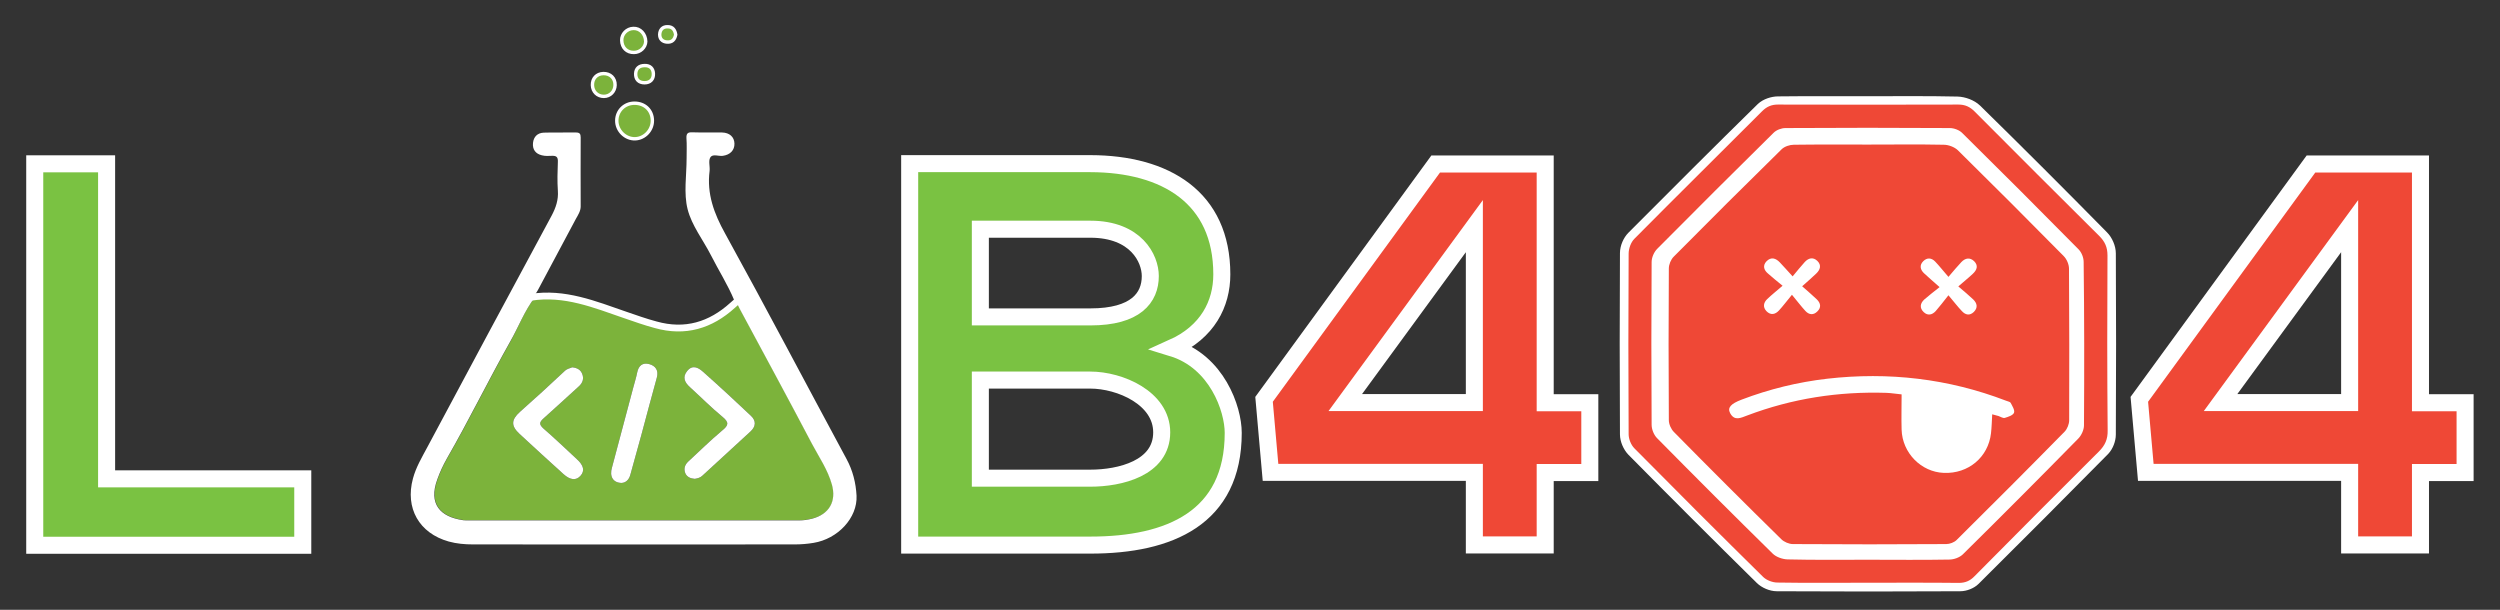<?xml version="1.0" encoding="utf-8"?>
<!-- Generator: Adobe Illustrator 22.0.1, SVG Export Plug-In . SVG Version: 6.00 Build 0)  -->
<svg version="1.1" id="Layer_1" xmlns="http://www.w3.org/2000/svg" xmlns:xlink="http://www.w3.org/1999/xlink" x="0px" y="0px"
	 viewBox="0 0 1468.1 358.1" style="enable-background:new 0 0 1468.1 358.1;" xml:space="preserve">
<rect x="0" y="0" width="1468.1" height="358.1" fill="#333333" stroke="none"/>
<style type="text/css">
	.st0{fill:#7AC242;stroke:#FFFFFF;stroke-width:10;stroke-miterlimit:10;}
	.st1{fill:#7CB33B;}
	.st2{fill:#FFFFFF;}
	.st3{fill:#7CB33B;stroke:#FFFFFF;stroke-width:2;stroke-miterlimit:10;}
	.st4{fill:none;stroke:#FFFFFF;stroke-width:4;stroke-miterlimit:10;}
	.st5{fill:#EF4836;stroke:#FFFFFF;stroke-width:10;stroke-miterlimit:10;}
	.st6{fill:#FFFFFF;stroke:#FFFFFF;stroke-width:10;stroke-miterlimit:10;}
	.st7{fill:#EF4836;}
	.st8{display:none;}
	.st9{display:inline;fill:#FFFFFF;}
</style>
<g>
	<g>
		<g>
			<path class="st0" d="M717.5,161.1c0,17.3-8.3,33.9-29.1,43.2c26.2,8,35.8,35.8,35.8,49.9c0,49.9-37.4,65.9-83.8,65.9
				c-35.5,0-70.7,0-106.2,0v-224c35.2,0,70.7,0,106.2,0C684.5,96.2,717.5,116,717.5,161.1z M575.7,186.1h64.6
				c26.6,0,35.2-11.2,35.2-24c0-10.2-8.3-27.5-35.2-27.5h-64.6V186.1z M575.7,280.8h64.6c17.3,0,41.9-5.8,41.9-26.9
				c0-20.2-24.6-30.7-41.9-30.7h-64.6V280.8z"/>
		</g>
		<g>
			<path class="st1" d="M314.1,174.6c19.1-3.2,36.2,4.2,53.5,10.4c5.6,2,11.2,4.1,17,5.7c16.7,4.9,31.1,0.3,43.5-11.4
				c1.1-1,2.2-2,3.3-3c1.7,1.2,2.3,3.2,3.2,5c14.2,26.5,28.5,52.9,42.5,79.4c4.1,7.8,9.2,15.1,11.6,23.7c2.8,9.9-1.6,17.6-11.6,20.1
				c-2.4,0.6-4.9,1-7.4,1c-65,0-129.9,0-194.9,0c-0.8,0-1.7,0.1-2.5-0.1c-13.8-1.9-20.6-9.6-15.3-24c1.5-4.2,3.4-8.3,5.6-12.2
				c13-22.6,24.4-46,37.2-68.7C304.5,191.9,308,182.5,314.1,174.6z M336,215.7c-1.2,0.6-2.8,0.7-4.3,2.1
				c-8.7,8.2-17.5,16.2-26.4,24.1c-5.1,4.6-5.3,8.2-0.2,12.9c8.6,7.9,17.1,15.8,25.8,23.6c4,3.6,7.4,3.9,10,1
				c2.6-2.9,1.9-6.1-2.2-9.8c-6.5-6-12.8-12.1-19.5-17.9c-2.8-2.5-2.5-3.8,0.1-6.1c7-6.2,13.8-12.6,20.7-18.8c2.2-2,3-4.5,1.9-7.2
				C341,217.2,339,216,336,215.7z M408,281.2c1.7-0.3,3.3-0.7,4.5-1.9c9.4-8.7,18.9-17.3,28.3-26c3.1-2.9,3.3-6.2,0.2-9.1
				c-9.3-8.8-18.7-17.5-28.3-26c-2.6-2.3-6-4.2-9.1-0.4c-3,3.6-1.6,6.7,1.5,9.5c6.4,5.8,12.5,12,19.2,17.5c4,3.3,3.5,5-0.2,8
				c-6.9,5.8-13.3,12.1-19.9,18.2c-2,1.9-2.8,4.1-1.8,6.8C403.4,280.2,405.6,281,408,281.2z M365,283.6c2.4-0.1,4.3-1.8,5.1-4.6
				c2.2-7.8,4.4-15.7,6.5-23.5c3-11.2,6-22.5,9.1-33.7c1.2-4.2-0.7-7-4.5-8c-3.8-1-6.2,0.9-7,4.9c-0.6,3.1-1.6,6.1-2.4,9.2
				c-4.1,15.5-8.3,31-12.4,46.6C357.8,279.8,360,283.5,365,283.6z"/>
			<path class="st2" d="M314.1,174.6c-6.1,7.9-9.6,17.4-14.5,26c-12.8,22.7-24.2,46.1-37.2,68.7c-2.2,3.9-4.1,8-5.6,12.2
				c-5.3,14.4,1.6,22.1,15.3,24c0.8,0.1,1.7,0.1,2.5,0.1c65,0,129.9,0,194.9,0c2.5,0,4.9-0.4,7.4-1c10-2.6,14.4-10.2,11.6-20.1
				c-2.4-8.6-7.5-16-11.6-23.7c-14-26.6-28.3-53-42.5-79.4c-0.9-1.7-1.5-3.7-3.2-5c-3.8-9.2-9.2-17.6-13.7-26.5
				c-4.6-9-11.3-17.5-13.7-27c-2.4-9.4-0.6-19.9-0.6-29.9c0-4,0.2-8-0.1-12c-0.1-2.7,0.9-3.4,3.4-3.3c5.8,0.2,11.7,0,17.5,0.1
				c4.4,0.1,7.2,2.6,7.3,6.5c0.1,3.9-2.5,6.6-6.8,7.2c-2.5,0.4-6-1.4-7.4,1c-1.2,2-0.1,5.2-0.4,7.9c-1.7,13.4,2.6,25,9.1,36.7
				c24.2,43.9,47.5,88.3,71.3,132.4c3.7,6.8,5.5,14.1,5.9,21.6c0.6,13-11,25.4-25.3,27.7c-3.6,0.6-7.3,0.9-10.9,0.9
				c-63,0.1-126,0-189,0c-4.8,0-9.6-0.4-14.3-1.7c-17.4-4.9-25.7-19.6-21-37c1.8-6.7,5.3-12.5,8.5-18.5
				c24.2-45.3,48.5-90.6,72.9-135.8c2.5-4.7,4.1-9.3,3.7-14.7c-0.4-5.6-0.2-11.3,0-17c0.1-2.6-0.7-3.6-3.4-3.5c-2,0.1-4.1,0.2-6-0.3
				c-3.7-0.9-5.6-3.4-5.2-7.3c0.4-3.6,2.6-5.8,6.2-6c6.3-0.2,12.7,0,19-0.1c2.2,0,2.8,0.8,2.8,2.9c-0.1,13.5,0,27,0,40.5
				c0,2.7-1.5,5-2.8,7.3c-7.4,13.9-14.9,27.9-22.3,41.8C315.3,171.5,314,172.8,314.1,174.6z"/>
			<path class="st3" d="M383.1,70.7c0.1,5.7-4.5,10.6-10.1,10.8c-5.7,0.2-10.8-4.7-10.8-10.6c0-5.8,4.5-10.3,10.4-10.3
				C378.7,60.6,383,64.8,383.1,70.7z"/>
			<path class="st3" d="M372.3,30.8c-4.2,0.1-7.1-2.8-7.2-7.1c-0.1-3.7,3-6.9,6.8-7c4-0.2,7.2,3.2,7.3,7.7
				C379.1,27.8,376,30.8,372.3,30.8z"/>
			<path class="st3" d="M354.6,56.6c-3.8,0-6.6-2.8-6.7-6.6c-0.1-3.9,2.5-6.7,6.4-6.8c4.1-0.1,7,2.7,6.9,6.8
				C361.1,53.7,358.3,56.6,354.6,56.6z"/>
			<path class="st3" d="M378.6,38.5c3.2-0.1,5,1.8,5.1,4.8c0.1,3.2-1.8,5.3-5.2,5.3c-3.5,0-5.3-2.1-5.2-5.3
				C373.4,40.3,375.2,38.5,378.6,38.5z"/>
			<path class="st3" d="M396.8,20.4c-0.6,2.9-2.1,4.5-5.1,4.3c-2.8-0.2-4.3-1.9-4.3-4.4c0.1-2.8,1.7-4.7,4.7-4.6
				C395.2,15.7,396.4,17.8,396.8,20.4z"/>
			<g>
				<path class="st2" d="M336,215.7c-1.2,0.6-2.8,0.7-4.3,2.1c-8.7,8.2-17.5,16.2-26.4,24.1c-5.1,4.6-5.3,8.2-0.2,12.9
					c8.6,7.9,17.1,15.8,25.8,23.6c4,3.6,7.4,3.9,10,1c2.6-2.9,1.9-6.1-2.2-9.8c-6.5-6-12.8-12.1-19.5-17.9c-2.8-2.5-2.5-3.8,0.1-6.1
					c7-6.2,13.8-12.6,20.7-18.8c2.2-2,3-4.5,1.9-7.2C341,217.2,339,216,336,215.7z"/>
				<path class="st2" d="M408,281.2c1.7-0.3,3.3-0.7,4.5-1.9c9.4-8.7,18.9-17.3,28.3-26c3.1-2.9,3.3-6.2,0.2-9.1
					c-9.3-8.8-18.7-17.5-28.3-26c-2.6-2.3-6-4.2-9.1-0.4c-3,3.6-1.6,6.7,1.5,9.5c6.4,5.8,12.5,12,19.2,17.5c4,3.3,3.5,5-0.2,8
					c-6.9,5.8-13.3,12.1-19.9,18.2c-2,1.9-2.8,4.1-1.8,6.8C403.4,280.2,405.6,281,408,281.2z"/>
				<path class="st2" d="M365,283.6c2.4-0.1,4.3-1.8,5.1-4.6c2.2-7.8,4.4-15.7,6.5-23.5c3-11.2,6-22.5,9.1-33.7c1.2-4.2-0.7-7-4.5-8
					c-3.8-1-6.2,0.9-7,4.9c-0.6,3.1-1.6,6.1-2.4,9.2c-4.1,15.5-8.3,31-12.4,46.6C357.8,279.8,360,283.5,365,283.6z"/>
			</g>
			<path class="st4" d="M311.6,174.6c19.9-3.2,37.7,4.2,55.7,10.4c5.8,2,11.7,4.1,17.7,5.7c17.4,4.9,32.3,0.3,45.2-11.4
				c1.1-1,2.3-2,3.4-3"/>
		</g>
		<g>
			<path class="st0" d="M62.6,96.2v185h115.2v39H20.4v-224H62.6z"/>
		</g>
	</g>
	<g>
		<g>
			<path class="st5" d="M907.4,96.3v140.2h26.2v41h-26.2V320h-41.6v-42.6H746.1l-3.8-42.9L843.1,96.3H907.4z M865.8,236.4V132.8
				L790,236.4L865.8,236.4L865.8,236.4z"/>
		</g>
		<path class="st6" d="M1237.5,148.8c0-3-1.6-6.7-3.7-8.8c-24.6-25-49.4-49.8-74.5-74.4c-2.4-2.3-6.5-3.8-9.9-3.9
			c-17.5-0.4-35.1-0.2-52.6-0.2c-17.5,0-35.1-0.1-52.6,0.1c-2.9,0-6.5,1.2-8.5,3.1c-25.5,25-50.7,50.2-75.9,75.5
			c-2,2-3.5,5.5-3.5,8.4c-0.2,35.5-0.2,71,0,106.5c0,2.8,1.5,6.3,3.5,8.4c24.9,25.2,50,50.3,75.3,75.2c2,2,5.5,3.5,8.3,3.5
			c35.9,0.2,71.8,0.2,107.7,0c2.5,0,5.6-1.2,7.3-2.9c25.5-25.3,50.8-50.7,76-76.2c1.8-1.9,3.1-5.2,3.1-7.9
			C1237.7,219.8,1237.7,184.3,1237.5,148.8z"/>
		<g>
			<path class="st7" d="M1237.6,150c0-4.8-1.5-8.1-4.8-11.4c-24.5-24.3-48.9-48.7-73.2-73.1c-2.8-2.8-5.6-4.1-9.6-4.1
				c-35.3,0.1-70.7,0.1-106,0c-3.8,0-6.6,1.3-9.2,3.9c-25,25-50.1,49.8-75,74.9c-2.1,2.1-3.4,5.8-3.4,8.8c-0.2,35.3-0.2,70.7,0,106
				c0,2.8,1.4,6.3,3.4,8.3c25.1,25.4,50.3,50.6,75.7,75.6c2,1.9,5.5,3.2,8.3,3.2c17.8,0.3,35.7,0.1,53.5,0.1c17.7,0,35.3-0.1,53,0.1
				c3.8,0,6.6-1.2,9.2-3.9c24.3-24.5,48.6-49,73.1-73.3c3.6-3.6,5.2-7.2,5.1-12.3C1237.4,218.7,1237.4,184.3,1237.6,150z
				 M1223.8,249.8c0,2.6-1.5,5.9-3.4,7.8c-22.4,22.8-45,45.5-67.8,68c-1.9,1.8-5.2,3-7.9,3c-15.8,0.3-31.7,0.1-47.5,0.1
				c-15.8,0-31.7,0.2-47.5-0.2c-3-0.1-6.7-1.4-8.7-3.4c-22.8-22.4-45.4-45-67.9-67.8c-1.9-1.9-3.2-5.2-3.2-7.9
				c-0.2-31.8-0.2-63.7,0-95.5c0-2.7,1.4-5.9,3.3-7.8c22.6-22.8,45.4-45.5,68.3-68.1c1.7-1.7,4.6-2.8,7-2.8
				c32.2-0.2,64.3-0.2,96.5,0c2.5,0,5.7,1.2,7.4,3c22.9,22.6,45.6,45.3,68.2,68.2c1.8,1.8,3,4.9,3,7.4
				C1224,185.8,1224,217.8,1223.8,249.8z"/>
			<path class="st7" d="M1215,157.8c0-2.5-1.3-5.6-3.1-7.4c-20.6-20.9-41.3-41.6-62.2-62.2c-2-1.9-5.5-3.2-8.3-3.2
				c-14.7-0.3-29.3-0.1-44-0.1c-14.7,0-29.3-0.1-44,0.1c-2.4,0-5.4,1-7.1,2.6c-21.3,20.9-42.4,41.9-63.4,63.1
				c-1.7,1.7-2.9,4.6-2.9,7c-0.2,29.7-0.2,59.3,0,89c0,2.4,1.3,5.3,3,7c20.8,21.1,41.8,42.1,63,62.9c1.7,1.7,4.6,2.9,6.9,2.9
				c30,0.2,60,0.2,90,0c2.1,0,4.7-1,6.1-2.4c21.3-21.1,42.5-42.3,63.5-63.7c1.5-1.6,2.6-4.4,2.6-6.6
				C1215.2,217.1,1215.2,187.5,1215,157.8z M1129.8,160.4c-2.2-2.1-2.7-4.7-0.4-7c2.3-2.3,4.9-2,7,0.2c2.4,2.5,4.6,5.3,7.8,9
				c3.2-3.7,5.3-6.3,7.6-8.7c2.3-2.4,5-2.9,7.5-0.5c2.6,2.6,1.6,5.2-0.8,7.4c-2.4,2.3-5,4.3-8.5,7.4c3.5,3,6.2,5.2,8.7,7.6
				c2.4,2.3,2.9,4.9,0.4,7.4c-2.4,2.3-4.9,1.8-7-0.5c-2.4-2.5-4.5-5.3-7.9-9.3c-3.1,3.9-5.2,6.7-7.5,9.3c-2.1,2.3-4.7,2.8-7,0.6
				c-2.6-2.4-2.1-5.2,0.3-7.4c2.6-2.3,5.4-4.4,9-7.3C1135,165,1132.3,162.8,1129.8,160.4z M1037.4,153.4c2.7-2.7,5.4-1.8,7.8,0.7
				c2.2,2.3,4.3,4.7,7.5,8.2c2.7-3.2,4.8-5.9,7.1-8.4c2.2-2.4,4.9-3.1,7.4-0.7c2.6,2.5,1.7,5.2-0.6,7.4c-2.4,2.3-4.9,4.5-8.3,7.5
				c3.5,3.1,6.2,5.4,8.7,7.8c2.2,2.2,2.6,4.7,0.2,7c-2.3,2.3-4.9,2-7-0.3c-2.4-2.6-4.5-5.4-7.9-9.5c-3.2,3.9-5.3,6.7-7.6,9.2
				c-2.2,2.4-4.9,3-7.4,0.4c-2.2-2.4-1.7-5,0.5-7.1c2.5-2.4,5.3-4.6,9-7.8c-3.6-3-6.2-5-8.6-7.2
				C1035.9,158.7,1034.9,156,1037.4,153.4z M1182.7,242.4c-0.6,1.5-3.4,2.4-5.4,3c-1.1,0.3-2.5-0.7-3.7-1.1c-1.1-0.3-2.2-0.6-3.7-1
				c-0.2,3.9-0.3,7.5-0.7,11.1c-1.6,14.1-13.3,23.9-27.7,23.3c-13.3-0.5-24.4-11.7-24.8-25.4c-0.2-6.8,0-13.6,0-20.7
				c-3.3-0.3-6.1-0.8-8.9-0.9c-28.1-0.9-55.4,3.3-81.8,13.3c-3.6,1.3-7.4,3.5-10-1.4c-1.7-3.2,0.4-5.5,6.7-7.9
				c16.3-6.2,33-10.3,50.3-12.3c36-4.1,71.1-0.1,105,12.9c0.9,0.4,2.3,0.6,2.7,1.2C1181.7,238.4,1183.3,240.9,1182.7,242.4z"/>
			<g class="st8">
				<path class="st9" d="M1182.7,242.4c-0.6,1.5-3.4,2.4-5.4,3c-1.1,0.3-2.5-0.7-3.7-1.1c-1.1-0.3-2.2-0.6-3.7-1
					c-0.2,3.9-0.3,7.5-0.7,11.1c-1.6,14.1-13.3,23.9-27.7,23.3c-13.3-0.5-24.4-11.7-24.8-25.4c-0.2-6.8,0-13.6,0-20.7
					c-3.3-0.3-6.1-0.8-8.9-0.9c-28.1-0.9-55.4,3.3-81.8,13.3c-3.6,1.3-7.4,3.5-10-1.4c-1.7-3.2,0.4-5.5,6.7-7.9
					c16.3-6.2,33-10.3,50.3-12.3c36-4.1,71.1-0.1,105,12.9c0.9,0.4,2.3,0.6,2.7,1.2C1181.7,238.4,1183.3,240.9,1182.7,242.4z"/>
				<path class="st9" d="M1129.8,160.4c-2.2-2.1-2.7-4.7-0.4-7c2.3-2.3,4.9-2,7,0.2c2.4,2.5,4.6,5.3,7.8,9c3.2-3.7,5.3-6.3,7.6-8.7
					c2.3-2.4,5-2.9,7.5-0.5c2.6,2.6,1.6,5.2-0.8,7.4c-2.4,2.3-5,4.3-8.5,7.4c3.5,3,6.2,5.2,8.7,7.6c2.4,2.3,2.9,4.9,0.4,7.4
					c-2.4,2.3-4.9,1.8-7-0.5c-2.4-2.5-4.5-5.3-7.9-9.3c-3.1,3.9-5.2,6.7-7.5,9.3c-2.1,2.3-4.7,2.8-7,0.6c-2.6-2.4-2.1-5.2,0.3-7.4
					c2.6-2.3,5.4-4.4,9-7.3C1135,165,1132.3,162.8,1129.8,160.4z"/>
				<path class="st9" d="M1037.4,153.4c2.7-2.7,5.4-1.8,7.8,0.7c2.2,2.3,4.3,4.7,7.5,8.2c2.7-3.2,4.8-5.9,7.1-8.4
					c2.2-2.4,4.9-3.1,7.4-0.7c2.6,2.5,1.7,5.2-0.6,7.4c-2.4,2.3-4.9,4.5-8.3,7.5c3.5,3.1,6.2,5.4,8.7,7.8c2.2,2.2,2.6,4.7,0.2,7
					c-2.3,2.3-4.9,2-7-0.3c-2.4-2.6-4.5-5.4-7.9-9.5c-3.2,3.9-5.3,6.7-7.6,9.2c-2.2,2.4-4.9,3-7.4,0.4c-2.2-2.4-1.7-5,0.5-7.1
					c2.5-2.4,5.3-4.6,9-7.8c-3.6-3-6.2-5-8.6-7.2C1035.9,158.7,1034.9,156,1037.4,153.4z"/>
			</g>
		</g>
		<g>
			<path class="st5" d="M1421.4,96.3v140.2h26.2v41h-26.2V320h-41.6v-42.6h-119.7l-3.8-42.9l100.8-138.2H1421.4z M1379.8,236.4
				V132.8L1304,236.4L1379.8,236.4L1379.8,236.4z"/>
		</g>
	</g>
</g>
</svg>
